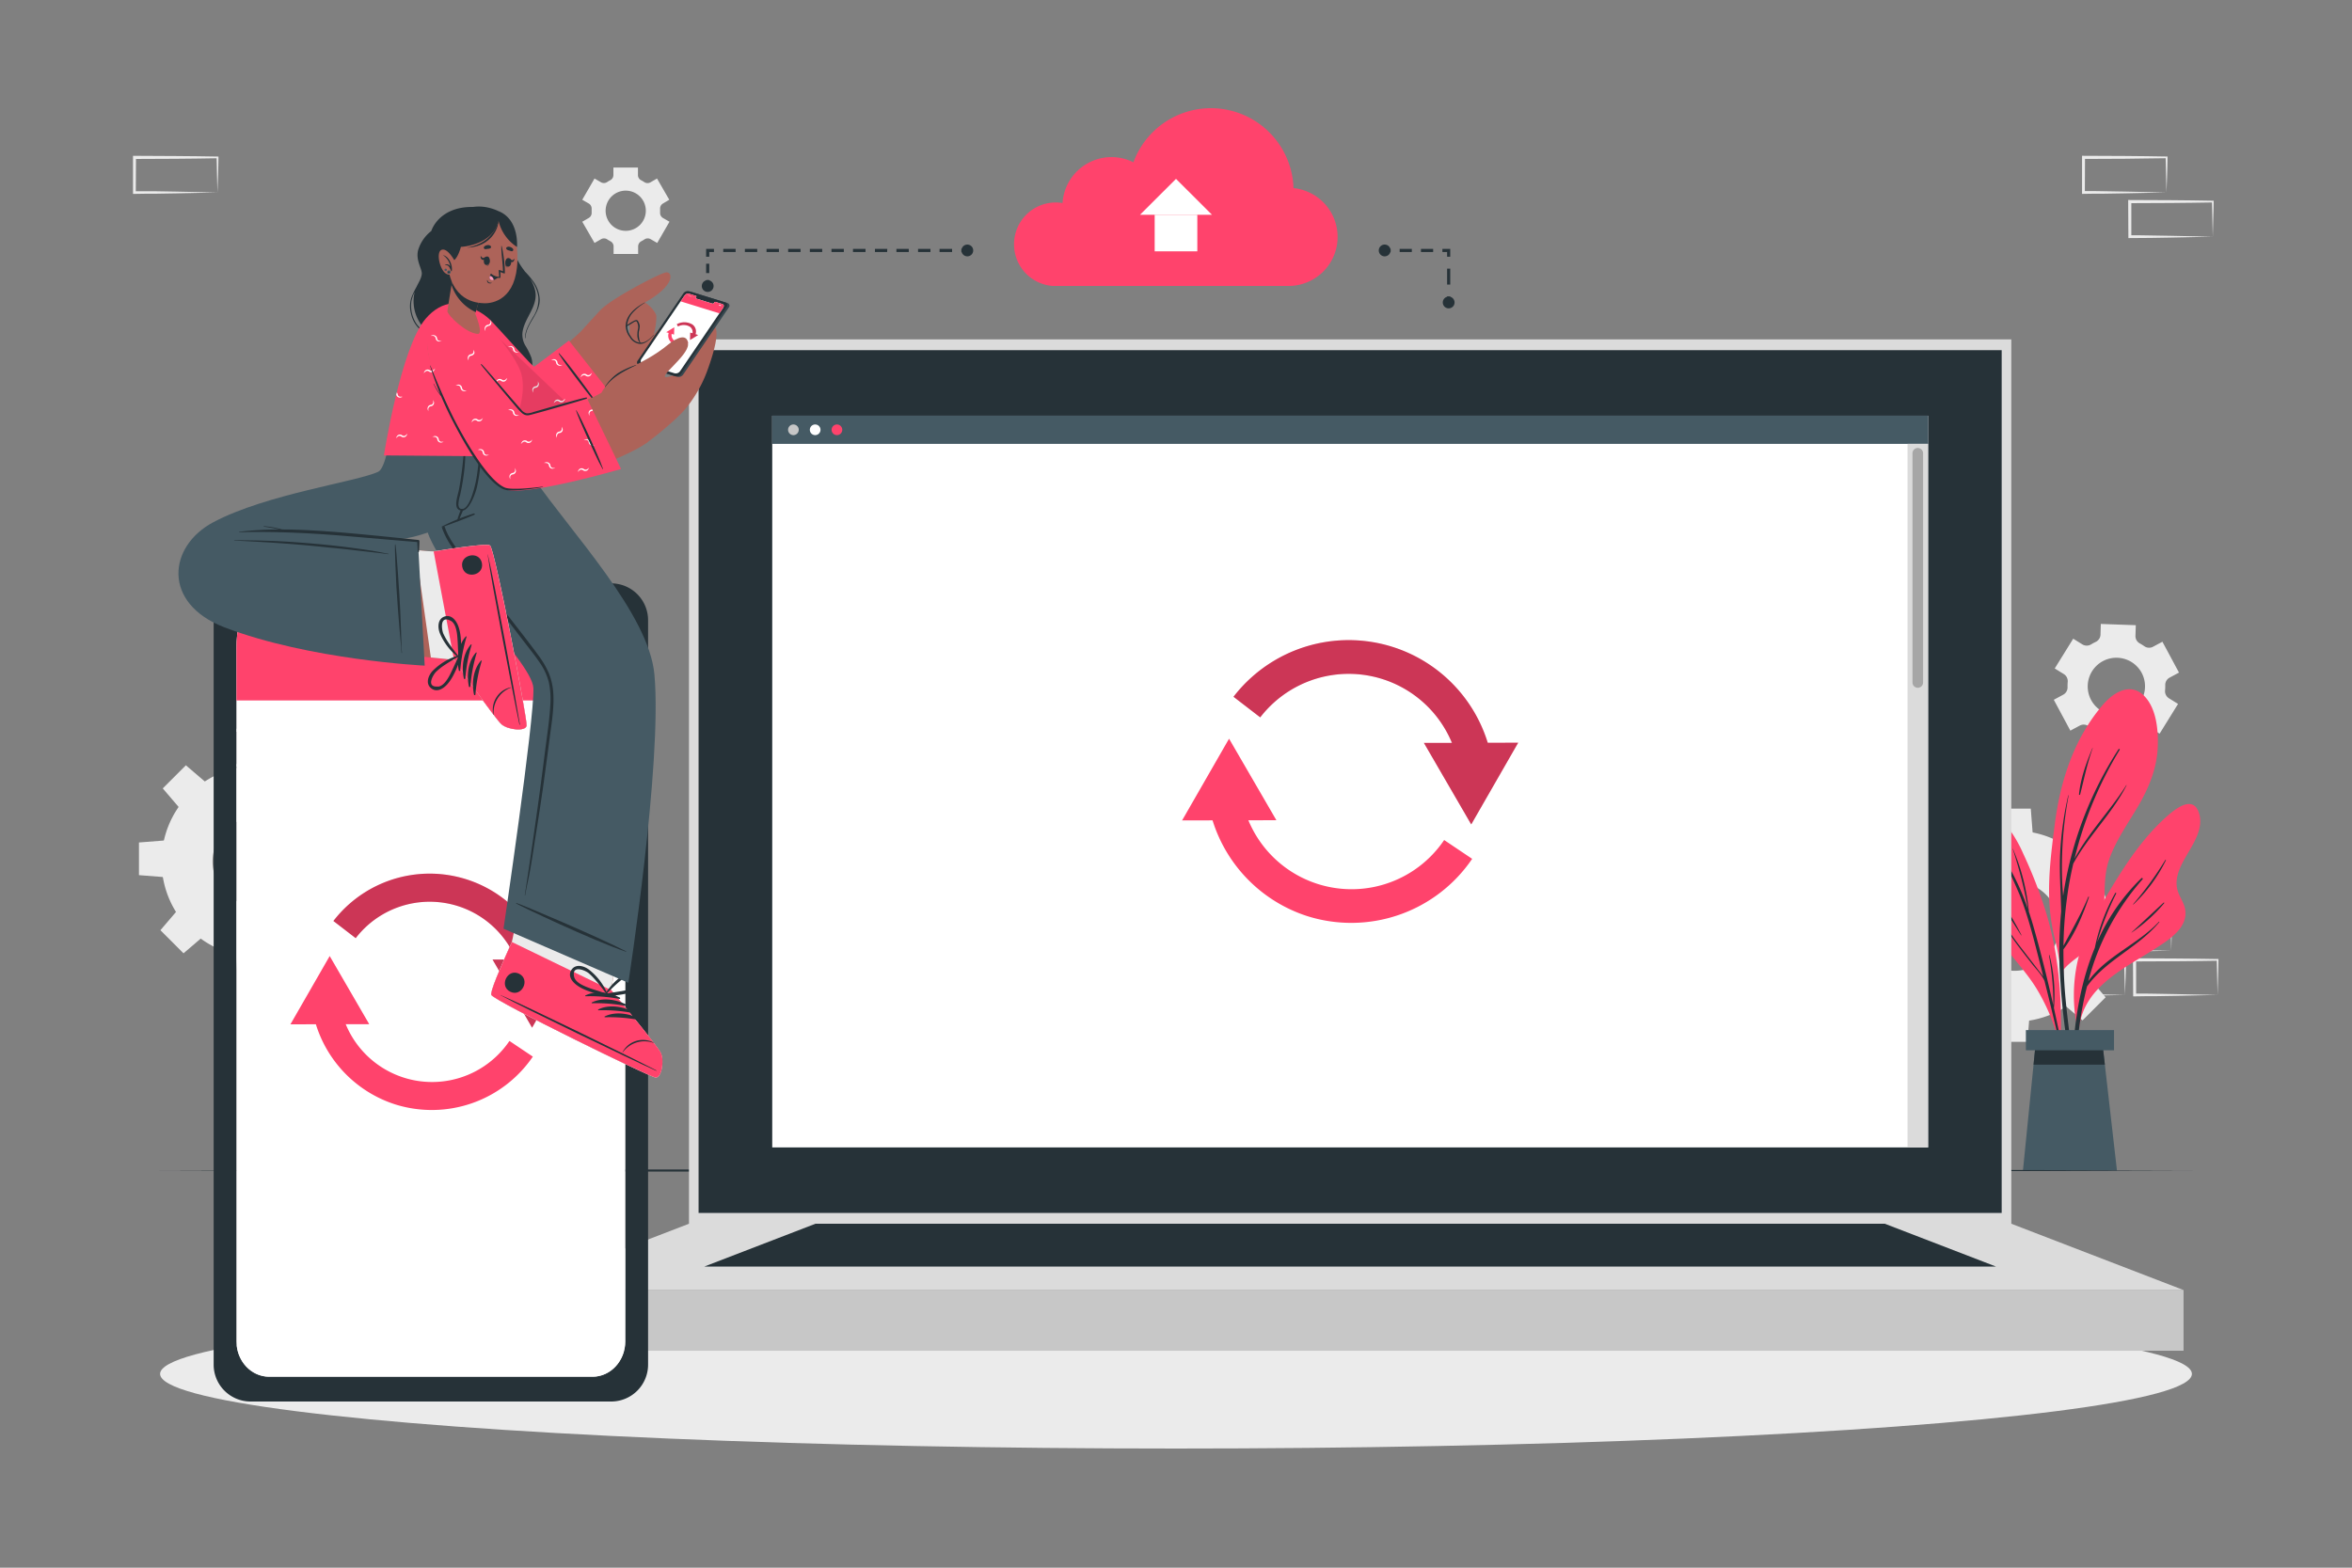 <svg xmlns="http://www.w3.org/2000/svg" viewBox="0 0 750 500"><rect x="0" y="0" width="750" height="500" fill="#808080" stroke="none"/><g id="freepik--background-complete--inject-48"><path d="M688.65,234l5.88-9.49-2.9-1.8a2.67,2.67,0,0,1-1.24-2.5,15.54,15.54,0,0,0,.06-1.67,2.63,2.63,0,0,1,1.38-2.41l3-1.62-5.29-9.84-3,1.61a2.62,2.62,0,0,1-2.77-.18,16,16,0,0,0-1.42-.88,2.65,2.65,0,0,1-1.4-2.4l.11-3.42L669.9,199l-.1,3.43a2.66,2.66,0,0,1-1.55,2.31l-.74.37-.71.41a2.65,2.65,0,0,1-2.78,0l-2.92-1.81-5.89,9.49,2.91,1.8a2.66,2.66,0,0,1,1.23,2.5,13.25,13.25,0,0,0-.05,1.67,2.65,2.65,0,0,1-1.39,2.4l-3,1.62,5.28,9.84,3-1.61a2.62,2.62,0,0,1,2.77.18,15.87,15.87,0,0,0,1.42.87,2.66,2.66,0,0,1,1.4,2.41l-.11,3.42,11.17.35.1-3.43a2.65,2.65,0,0,1,1.56-2.3l.74-.37.71-.41a2.67,2.67,0,0,1,2.79,0Zm-9.46-7a9.15,9.15,0,1,1,3.75-12.39A9.14,9.14,0,0,1,679.19,226.93Z" style="fill:#ebebeb"></path><path d="M213.42,63.71l-3.91-6.77-2.08,1.2a1.87,1.87,0,0,1-2-.07,11.12,11.12,0,0,0-1-.59,1.84,1.84,0,0,1-1-1.65V53.44h-7.83v2.39a1.85,1.85,0,0,1-1,1.65c-.35.18-.69.38-1,.59a1.87,1.87,0,0,1-1.95.07l-2.07-1.2-3.91,6.77,2.08,1.2a1.87,1.87,0,0,1,.91,1.73c0,.19,0,.38,0,.58s0,.38,0,.57a1.86,1.86,0,0,1-.9,1.72l-2.09,1.21,3.91,6.77,2.08-1.2a1.87,1.87,0,0,1,2,.07,11.12,11.12,0,0,0,1,.59,1.86,1.86,0,0,1,1,1.65V81h7.83V78.6a1.85,1.85,0,0,1,1-1.65c.35-.18.68-.38,1-.59a1.87,1.87,0,0,1,2-.07l2.08,1.2,3.91-6.77-2.08-1.2a1.85,1.85,0,0,1-.91-1.72c0-.2,0-.39,0-.58s0-.39,0-.58a1.86,1.86,0,0,1,.91-1.73Zm-7.48,3.51a6.41,6.41,0,1,1-6.41-6.42A6.41,6.41,0,0,1,205.94,67.22Z" style="fill:#ebebeb"></path><path d="M82,244.27a30.48,30.48,0,1,0,30.48,30.48A30.47,30.47,0,0,0,82,244.27ZM82,289a14.23,14.23,0,1,1,14.24-14.22A14.22,14.22,0,0,1,82,289Z" style="fill:#ebebeb"></path><polygon points="87.89 245.54 76.17 245.54 76.82 237.24 87.25 237.24 87.89 245.54" style="fill:#ebebeb"></polygon><polygon points="65.59 249.49 57.3 257.77 51.9 251.45 59.27 244.08 65.59 249.49" style="fill:#ebebeb"></polygon><polygon points="52.61 268.05 52.61 279.77 44.31 279.12 44.31 268.7 52.61 268.05" style="fill:#ebebeb"></polygon><polygon points="56.56 290.35 64.84 298.64 58.52 304.05 51.15 296.68 56.56 290.35" style="fill:#ebebeb"></polygon><polygon points="75.12 303.33 86.84 303.33 86.19 311.63 75.77 311.63 75.12 303.33" style="fill:#ebebeb"></polygon><polygon points="97.42 299.38 105.71 291.1 111.12 297.42 103.75 304.79 97.42 299.38" style="fill:#ebebeb"></polygon><polygon points="110.4 280.82 110.4 269.1 118.7 269.75 118.7 280.17 110.4 280.82" style="fill:#ebebeb"></polygon><polygon points="106.46 258.52 98.17 250.23 104.49 244.82 111.86 252.19 106.46 258.52" style="fill:#ebebeb"></polygon><path d="M642.35,264.94a30.47,30.47,0,1,0,30.48,30.47A30.47,30.47,0,0,0,642.35,264.94Zm0,44.69a14.23,14.23,0,1,1,14.24-14.22A14.22,14.22,0,0,1,642.35,309.63Z" style="fill:#ebebeb"></path><polygon points="648.21 266.2 636.5 266.2 637.14 257.9 647.57 257.9 648.21 266.2" style="fill:#ebebeb"></polygon><polygon points="625.91 270.15 617.62 278.43 612.22 272.11 619.59 264.74 625.91 270.15" style="fill:#ebebeb"></polygon><polygon points="612.93 288.71 612.93 300.43 604.63 299.78 604.63 289.36 612.93 288.71" style="fill:#ebebeb"></polygon><polygon points="616.88 311.01 625.16 319.3 618.84 324.71 611.47 317.34 616.88 311.01" style="fill:#ebebeb"></polygon><polygon points="635.44 323.99 647.16 323.99 646.51 332.29 636.09 332.29 635.44 323.99" style="fill:#ebebeb"></polygon><polygon points="657.74 320.05 666.03 311.76 671.44 318.08 664.07 325.45 657.74 320.05" style="fill:#ebebeb"></polygon><polygon points="670.72 301.48 670.72 289.76 679.02 290.41 679.02 300.83 670.72 301.48" style="fill:#ebebeb"></polygon><polygon points="666.77 279.18 658.49 270.89 664.81 265.49 672.18 272.86 666.77 279.18" style="fill:#ebebeb"></polygon><path d="M692.37,303.22l-13.12.28-6.66.11c-2.23.05-4.47,0-6.7.06h-.44v-.45L665.39,292v-.5h.5l13.24.06c4.42,0,8.83.11,13.24.16h.28V292c0,1.9-.08,3.79-.13,5.66Zm0,0-.14-5.65c-.05-1.86-.11-3.7-.13-5.54l.27.28c-4.41.05-8.82.16-13.24.16l-13.24.06.5-.5,0,11.19-.45-.44c2.18,0,4.36,0,6.55.05L679,303Z" style="fill:#ebebeb"></path><path d="M677.6,317.33l-13.12.28-6.67.11c-2.22,0-4.46,0-6.69.06h-.44v-.45l0-11.19v-.5h.5l13.24.07c4.41,0,8.83.11,13.24.16h.28v.27c0,1.9-.08,3.79-.13,5.66Zm0,0-.14-5.65c-.05-1.86-.11-3.7-.13-5.54l.27.28c-4.41.05-8.83.16-13.24.16l-13.24.06.5-.5,0,11.19-.45-.44c2.18,0,4.36,0,6.55.05l6.57.12Z" style="fill:#ebebeb"></path><path d="M707.14,317.33l-13.12.28-6.66.11c-2.23,0-4.47,0-6.7.06h-.44v-.45l-.06-11.19v-.5h.5l13.24.07c4.42,0,8.83.11,13.24.16h.28v.27c0,1.9-.09,3.79-.13,5.66Zm0,0-.14-5.65c0-1.86-.11-3.7-.13-5.54l.27.28c-4.41.05-8.82.16-13.24.16l-13.24.06.5-.5,0,11.19-.45-.44c2.19,0,4.36,0,6.55.05l6.58.12Z" style="fill:#ebebeb"></path><path d="M314.79,170.07l-13.12.28-6.66.11c-2.23,0-4.47,0-6.7,0h-.44v-.45l-.06-11.19v-.5h.5l13.24.06c4.42,0,8.83.11,13.24.16h.28v.27c0,1.9-.09,3.78-.14,5.65Zm0,0-.14-5.66c0-1.86-.11-3.7-.13-5.53l.27.27c-4.41,0-8.82.16-13.24.16l-13.24.07.5-.5-.05,11.19-.45-.45c2.18,0,4.36,0,6.55.06l6.58.11Z" style="fill:#ebebeb"></path><path d="M300,184.18l-13.12.28-6.67.11c-2.22,0-4.46,0-6.69.05h-.44v-.45L273,173v-.5h.5l13.24.06c4.41,0,8.83.11,13.24.16h.28V173c0,1.9-.08,3.78-.13,5.65Zm0,0-.14-5.66c-.05-1.86-.11-3.7-.13-5.53l.27.27c-4.41.05-8.83.16-13.24.16l-13.24.07.5-.5L274,184.18l-.45-.45c2.18,0,4.36,0,6.55.06l6.57.11Z" style="fill:#ebebeb"></path><path d="M329.56,184.18l-13.12.28-6.66.11c-2.23,0-4.46,0-6.7.05h-.44v-.45L302.58,173v-.5h.5l13.24.06c4.42,0,8.83.11,13.24.16h.28V173c0,1.9-.09,3.78-.13,5.65Zm0,0-.14-5.66c0-1.86-.11-3.7-.13-5.53l.27.27c-4.41.05-8.82.16-13.24.16l-13.24.07.5-.5-.05,11.19-.45-.45c2.19,0,4.36,0,6.55.06l6.58.11Z" style="fill:#ebebeb"></path><path d="M98.88,244.11l-13.12.28-6.67.11c-2.22,0-4.46,0-6.69.05H72v-.45l0-11.19v-.5h.5l13.24.06c4.41,0,8.83.11,13.24.16h.28v.27c0,1.9-.08,3.78-.13,5.65Zm0,0-.14-5.66c0-1.86-.11-3.7-.13-5.53l.27.27c-4.41.05-8.83.16-13.24.16l-13.24.07.5-.5-.05,11.19-.45-.45c2.18,0,4.36,0,6.55.06l6.57.11Z" style="fill:#ebebeb"></path><path d="M537.86,170.06l-13.12.28-6.66.11c-2.23.05-4.47,0-6.7.05h-.44v-.45l-.06-11.19v-.5h.5l13.24.06c4.42,0,8.83.12,13.24.17h.28v.27c0,1.9-.08,3.79-.13,5.65Zm0,0-.14-5.65c-.05-1.87-.11-3.71-.13-5.54l.27.27c-4.41.05-8.82.16-13.24.17l-13.24.06.5-.5-.05,11.19-.45-.45c2.18,0,4.36,0,6.55.06l6.58.11Z" style="fill:#ebebeb"></path><path d="M690.84,61.38l-13.12.28-6.67.11c-2.22,0-4.46,0-6.69.06h-.44v-.45l0-11.19v-.5h.5l13.24.06c4.41,0,8.83.12,13.24.17h.28v.27c0,1.9-.08,3.79-.13,5.65Zm0,0-.14-5.65c-.05-1.87-.11-3.71-.13-5.54l.27.27c-4.41,0-8.83.16-13.24.17l-13.24.06.5-.5-.05,11.19-.45-.45c2.18,0,4.36,0,6.55.06l6.57.11Z" style="fill:#ebebeb"></path><path d="M705.61,75.49l-13.12.28-6.66.11c-2.23.05-4.47,0-6.7.05h-.44v-.45l-.06-11.19v-.5h.5l13.24.06c4.42,0,8.83.12,13.24.17h.28v.27c0,1.9-.09,3.79-.14,5.65Zm0,0-.14-5.65c0-1.87-.11-3.71-.13-5.54l.27.27c-4.41.05-8.82.16-13.24.17l-13.24.06.5-.5,0,11.19-.45-.45c2.18,0,4.36,0,6.55.06l6.58.11Z" style="fill:#ebebeb"></path><path d="M69.34,61.39l-13.13.28-6.66.11c-2.22,0-4.46,0-6.69.06h-.45v-.45l0-11.19v-.5h.51l13.24.07c4.41,0,8.82.11,13.24.16h.27v.27c0,1.9-.09,3.79-.13,5.66Zm0,0-.15-5.65c0-1.87-.11-3.71-.13-5.54l.28.27c-4.42.06-8.83.16-13.24.17l-13.24.06.5-.5L43.3,61.39,42.86,61c2.18,0,4.35,0,6.54,0l6.58.11Z" style="fill:#ebebeb"></path></g><g id="freepik--Plant--inject-48"><path d="M655.12,299a60.49,60.49,0,0,1,1.93,10.89c-.1.19-.08.86,0,.68,0,.6.93.49.93-.1,0-.39,0-.77,0-1.15,2.13-2.64,5.23-4.32,7.72-6.61a14.42,14.42,0,0,0,4.23-6.74c2.08-7.14.13-14.71,2.63-21.83,2.15-6.14,6-11.49,9.26-17.05,3.44-5.89,6-12.07,6.24-19,.2-5.28-.43-12.31-4.45-16.26-4.26-4.2-9.54-1.06-12.81,2.69-9.46,10.85-13.84,24.58-15.61,38.61-1,7.76-2,15.58-1.75,23.41A63.35,63.35,0,0,0,655.12,299Z" style="fill:#FF436C"></path><path d="M657,312.71a133.55,133.55,0,0,1,.26-22s0,0,0-.08c-.12-5.95-.59-11.87-.36-17.83a106.25,106.25,0,0,1,2.62-19.11c0-.08.13-.06.12,0a123.7,123.7,0,0,0-2.07,18.7c-.12,3.36-.1,6.72.08,10.08.06,1.09.16,2.19.23,3.29h0a117.84,117.84,0,0,1,17.69-46.82c.13-.19.47,0,.35.21a122.18,122.18,0,0,0-14.4,34.72c4.55-8.43,11.42-15.36,16.52-23.46,0,0,.1,0,.08.05-4.58,9-12.15,16.12-17,25-.84,3.62-1.53,7.27-2,10.95A123.07,123.07,0,0,0,658,301.64c2.77-5.18,5.64-10.14,7.91-15.61.06-.15.27,0,.22.09-1.93,5.7-4.52,11.83-8.15,16.68,0,3.6.09,7.2.3,10.8.57,9.61,2.21,19.08,3,28.66a.22.22,0,0,1-.44,0A218.07,218.07,0,0,1,657,312.71Z" style="fill:#263238"></path><path d="M667.21,238.64a.05.05,0,1,1,.1,0c-1.75,4.85-2.74,9.77-4,14.74a.18.18,0,0,1-.36-.06C663.45,248.32,665.26,243.29,667.21,238.64Z" style="fill:#263238"></path><path d="M622.66,259a74.58,74.58,0,0,0,4,8.29c3.16,5.73,6.46,11,7,17.67a41.8,41.8,0,0,0,1.27,8.85,27,27,0,0,0,3.53,6.93c3.43,5,7.71,9.29,10.88,14.46a61,61,0,0,1,7.23,17.43c.07.33.6.24.52-.09,0,0,0-.05,0-.08a.12.12,0,0,0,0-.07c.5-14.32-.64-28.76-5-42.48a147.18,147.18,0,0,0-6.94-17.67,41.72,41.72,0,0,0-9.37-13.47c-2.67-2.4-8.45-7-12.24-4.55C621.81,255.35,621.94,257.18,622.66,259Z" style="fill:#FF436C"></path><path d="M637.05,291.44a117.23,117.23,0,0,0,8.33,12c1.38,1.81,2.79,3.61,4.18,5.42.65.86,1.38,1.71,2,2.63-.38-1.51-.74-3-1.13-4.52-1.85-7.24-3.62-14.54-6.38-21.49a144.19,144.19,0,0,0-9.94-19.5c-.1-.17.17-.29.27-.13,3,5,6.1,9.95,8.64,15.2a80,80,0,0,1,3.67,9,139.79,139.79,0,0,0-4.88-19.27c0-.05.06-.1.08,0a66,66,0,0,1,5.07,20s0,0,0,0q.93,2.79,1.72,5.63c2.26,8,4.24,16.11,6.08,24.24a86.86,86.86,0,0,0-1.38-15.93c0-.12.15-.15.18,0a50.52,50.52,0,0,1,1.39,16.79q1,4.63,2,9.28c1.4,6.6,3.13,13.32,4,20a.14.14,0,0,1-.27,0c-1-3.62-1.57-7.36-2.38-11s-1.63-7.34-2.49-11q-1.86-8-3.87-15.95c-.89-1.94-2.6-3.67-3.89-5.3-1.41-1.8-2.82-3.59-4.19-5.41a79.79,79.79,0,0,1-6.89-10.66A.07.07,0,1,1,637.05,291.44Z" style="fill:#263238"></path><path d="M636.44,285.31a74.71,74.71,0,0,1,8.15,12.94c0,.06-.06.12-.1.07-2.74-4.3-5.44-8.63-8.17-12.93C636.27,285.32,636.39,285.24,636.44,285.31Z" style="fill:#263238"></path><path d="M697.41,272.55c-1.85,3.19-4,7-3.17,10.87.5,2.43,2.28,4.4,2.6,6.88.72,5.47-4.73,9.09-8.68,11.67-9.83,6.46-23.32,12.21-25.11,25.39-.07.46-.87.35-.81-.11,0,0,0-.06,0-.09s0,0,0-.08a50.3,50.3,0,0,1,.18-20.12c1.47-6.79,4.43-12.9,7.93-18.86,5.92-10.1,12.19-20.44,21.14-28.18,2.48-2.13,7.55-6,9.52-1.15S699.69,268.65,697.41,272.55Z" style="fill:#FF436C"></path><path d="M688.41,294c-6.52,7.06-16.88,11-22.5,18.93a79.09,79.09,0,0,1,17.3-32.48c.21-.25-.13-.59-.36-.36a64,64,0,0,0-14.14,20.46,92.28,92.28,0,0,1,6.09-15.56c.09-.19-.18-.36-.29-.17A59.45,59.45,0,0,0,668,302.26c-7.39,17.91-8.08,38.91-6.53,57.78a.22.22,0,0,0,.43,0c-.43-14.87-.19-30,3.38-44.53.07-.3.15-.6.23-.9,6.11-8.51,16.43-12.46,23.07-20.54C688.59,294,688.48,293.88,688.41,294Z" style="fill:#263238"></path><path d="M689.92,287.89c-3.42,3.14-6.79,6.35-10.22,9.49,0,0,0,.1,0,.07a50,50,0,0,0,10.38-9.35C690.24,288,690.06,287.76,689.92,287.89Z" style="fill:#263238"></path><path d="M690.47,274.29a107,107,0,0,1-10.25,14.08.06.06,0,0,0,.09.09,49.53,49.53,0,0,0,10.34-14.07A.1.1,0,0,0,690.47,274.29Z" style="fill:#263238"></path><polygon points="675.05 373.35 645.07 373.35 649.11 333.01 670.44 333.01 675.05 373.35" style="fill:#455a64"></polygon><polygon points="671.19 339.56 648.45 339.56 649.11 333.01 670.44 333.01 671.19 339.56" style="fill:#263238"></polygon><rect x="646.01" y="328.54" width="28.1" height="6.44" style="fill:#455a64"></rect></g><g id="freepik--Floor--inject-48"><polygon points="50.72 373.33 131.79 373.09 212.86 373 375 372.83 537.14 373 618.21 373.09 699.28 373.33 618.21 373.58 537.14 373.67 375 373.83 212.86 373.66 131.79 373.57 50.72 373.33" style="fill:#263238"></polygon></g><g id="freepik--Shadow--inject-48"><ellipse cx="375" cy="438.19" rx="323.95" ry="23.81" style="fill:#ebebeb"></ellipse></g><g id="freepik--device-2--inject-48"><rect x="219.7" y="108.24" width="421.66" height="282.06" style="fill:#dbdbdb"></rect><rect x="222.76" y="111.68" width="415.53" height="275.18" style="fill:#263238"></rect><rect x="164.78" y="411.45" width="531.5" height="19.36" style="fill:#c7c7c7"></rect><polygon points="164.78 411.45 219.7 390.3 641.36 390.3 696.28 411.45 164.78 411.45" style="fill:#dbdbdb"></polygon><polygon points="224.6 403.95 260.04 390.3 601.02 390.3 636.46 403.95 224.6 403.95" style="fill:#263238"></polygon><rect x="246.25" y="132.59" width="368.57" height="233.37" style="fill:#fff"></rect><rect x="246.25" y="132.59" width="368.57" height="8.98" style="fill:#455a64"></rect><path d="M254.7,137.08a1.7,1.7,0,1,1-1.7-1.7A1.7,1.7,0,0,1,254.7,137.08Z" style="fill:#c7c7c7"></path><path d="M261.64,137.08a1.7,1.7,0,1,1-1.7-1.7A1.7,1.7,0,0,1,261.64,137.08Z" style="fill:#fff"></path><path d="M268.58,137.08a1.7,1.7,0,1,1-1.7-1.7A1.7,1.7,0,0,1,268.58,137.08Z" style="fill:#FF436C"></path><rect x="608.27" y="141.57" width="6.54" height="224.39" style="fill:#dbdbdb"></rect><path d="M611.54,219.36h0a1.69,1.69,0,0,1-1.69-1.69v-73.1a1.69,1.69,0,0,1,1.69-1.69h0a1.69,1.69,0,0,1,1.69,1.69v73.1A1.69,1.69,0,0,1,611.54,219.36Z" style="fill:#a6a6a6"></path><path d="M401.86,228.8l-8.53-6.57a46.39,46.39,0,0,1,81.94,17.87l-10.49,2.43a35.62,35.62,0,0,0-62.92-13.73Z" style="fill:#FF436C"></path><polygon points="454.05 236.95 469.14 262.95 484.12 236.88 454.05 236.95" style="fill:#FF436C"></polygon><g style="opacity:0.2"><path d="M401.86,228.8l-8.53-6.57a46.39,46.39,0,0,1,81.94,17.87l-10.49,2.43a35.62,35.62,0,0,0-62.92-13.73Z"></path><polygon points="454.05 236.95 469.14 262.95 484.12 236.88 454.05 236.95"></polygon></g><path d="M416.94,292.21a46.6,46.6,0,0,1-31.15-33.76L396.28,256a35.62,35.62,0,0,0,64.23,11.92l8.93,6A46.61,46.61,0,0,1,416.94,292.21Z" style="fill:#FF436C"></path><polygon points="407.01 261.6 391.92 235.6 376.94 261.67 407.01 261.6" style="fill:#FF436C"></polygon></g><g id="freepik--Cloud--inject-48"><path d="M323.35,77.93A13.31,13.31,0,0,0,335.67,91.2v0H411A15.64,15.64,0,0,0,412.47,60a26.34,26.34,0,0,0-51.05-8.24,15.64,15.64,0,0,0-22.6,13,12.85,12.85,0,0,0-2.16-.18A13.31,13.31,0,0,0,323.35,77.93Z" style="fill:#FF436C"></path><rect x="368.2" y="68.49" width="13.6" height="11.67" style="fill:#fff"></rect><polygon points="363.53 68.49 386.47 68.49 375 57.05 363.53 68.49" style="fill:#fff"></polygon><rect x="441.44" y="79.38" width="2" height="1" style="fill:#263238"></rect><path d="M457,80.38h-3.89v-1H457Zm-6.8,0h-3.88v-1h3.88Z" style="fill:#263238"></path><polygon points="462.45 81.88 461.45 81.88 461.45 80.38 459.95 80.38 459.95 79.38 462.45 79.38 462.45 81.88" style="fill:#263238"></polygon><rect x="461.45" y="85.68" width="1" height="5.08" style="fill:#263238"></rect><rect x="461.45" y="94.57" width="1" height="2" style="fill:#263238"></rect><path d="M441.54,81.76a1.88,1.88,0,1,1,1.88-1.88A1.88,1.88,0,0,1,441.54,81.76Z" style="fill:#263238"></path><path d="M460.07,96.47A1.88,1.88,0,1,0,462,94.59,1.88,1.88,0,0,0,460.07,96.47Z" style="fill:#263238"></path><rect x="306.56" y="79.38" width="2" height="1" style="fill:#263238"></rect><path d="M303.6,80.38h-4v-1h4Zm-6.9,0h-3.95v-1h3.95Zm-6.91,0h-3.94v-1h3.94Zm-6.9,0H279v-1h3.94Zm-6.9,0H272v-1H276Zm-6.91,0h-3.94v-1h3.94Zm-6.9,0h-3.94v-1h3.94Zm-6.9,0h-3.95v-1h3.95Zm-6.9,0h-3.95v-1h3.95Zm-6.91,0h-3.94v-1h3.94Zm-6.9,0h-3.94v-1h3.94Z" style="fill:#263238"></path><polygon points="226.17 81.88 225.17 81.88 225.17 79.38 227.67 79.38 227.67 80.38 226.17 80.38 226.17 81.88" style="fill:#263238"></polygon><rect x="225.17" y="84.11" width="1" height="2.98" style="fill:#263238"></rect><rect x="225.17" y="89.33" width="1" height="2" style="fill:#263238"></rect><circle cx="308.46" cy="79.88" r="1.88" style="fill:#263238"></circle><path d="M223.79,91.23a1.88,1.88,0,1,0,1.88-1.88A1.88,1.88,0,0,0,223.79,91.23Z" style="fill:#263238"></path></g><g id="freepik--device-1--inject-48"><path d="M195,186.06H79.78a11.76,11.76,0,0,0-11.65,11.87v237.2A11.77,11.77,0,0,0,79.78,447H195a11.77,11.77,0,0,0,11.66-11.87V197.93A11.76,11.76,0,0,0,195,186.06Zm4.38,241.74c0,6.24-4.68,11.29-10.44,11.29H85.86c-5.78,0-10.45-5-10.45-11.29V206.92c0-12.71,4.67-13.33,10.45-13.33h20.65c1.2,0,2.18,1.36,2.18,3v.73c0,4,2.17,4,4.83,4h47.75c2.69,0,4.84,0,4.84-4v-.73c0-1.69,1-3,2.18-3H189c5.76,0,10.44,1.69,10.44,13.33Z" style="fill:#263238"></path><path d="M143.91,196.4h-13a.81.81,0,0,1-.81-.81h0a.8.8,0,0,1,.81-.8h13a.8.8,0,0,1,.81.8h0A.81.81,0,0,1,143.91,196.4Z" style="fill:#263238"></path><path d="M199.39,206.92V427.8c0,6.24-4.68,11.29-10.44,11.29H85.87c-5.78,0-10.46-5-10.46-11.29V206.92c0-12.71,4.68-13.33,10.46-13.33h20.64c1.2,0,2.18,1.36,2.18,3v.73c0,4,2.17,4,4.83,4h47.76c2.68,0,4.83,0,4.83-4v-.73c0-1.69,1-3,2.19-3H189C194.71,193.59,199.39,195.28,199.39,206.92Z" style="fill:#fff"></path><path d="M199.39,206.92v16.49h-124V206.92c0-12.71,4.67-13.33,10.45-13.33h20.65c1.2,0,2.19,1.36,2.19,3v.73c0,4,2.16,4,4.82,4h47.75c2.69,0,4.84,0,4.84-4v-.73c0-1.69,1-3,2.19-3h20.64C194.71,193.59,199.39,195.28,199.39,206.92Z" style="fill:#FF436C"></path><g id="freepik--u5Zjqx--inject-48"><path d="M103,198.55l-.2.19-.11.12a2.72,2.72,0,0,0-3.85,0l-.11-.11-.19-.2h0l.26-.22a2.72,2.72,0,0,1,.58-.37,2.42,2.42,0,0,1,.77-.26l.39-.06h.34l.26,0a2.54,2.54,0,0,1,.71.17,2.62,2.62,0,0,1,.48.22,2.91,2.91,0,0,1,.46.32l.21.19Z" style="fill:#fff"></path><path d="M99.42,199.49l-.31-.32a2.27,2.27,0,0,1,3.21,0l-.32.31a1.82,1.82,0,0,0-2.58,0Z" style="fill:#fff"></path><path d="M101.69,199.8l-.32.31a.93.93,0,0,0-1.32,0l-.31-.32A1.38,1.38,0,0,1,101.69,199.8Z" style="fill:#fff"></path><path d="M101,200.4a.29.29,0,1,1-.29-.28A.28.28,0,0,1,101,200.4Z" style="fill:#fff"></path></g><path d="M83.49,199.15a.83.83,0,1,1,.83.82A.83.83,0,0,1,83.49,199.15Z" style="fill:#fff"></path><path d="M86.08,199.15a.83.83,0,1,1,.82.82A.82.82,0,0,1,86.08,199.15Z" style="fill:#fff"></path><path d="M88.67,199.15a.82.82,0,1,1,.82.82A.82.82,0,0,1,88.67,199.15Z" style="fill:#fff"></path><path d="M91.26,199.15a.82.82,0,1,1,.82.82A.82.82,0,0,1,91.26,199.15Z" style="fill:#fff"></path><path d="M93.85,199.15a.82.82,0,1,1,.82.82A.82.82,0,0,1,93.85,199.15Z" style="fill:#fff"></path><path d="M190.09,201h-6.7v-3.11h6.7Zm-6.35-.35h6v-2.41h-6Z" style="fill:#fff"></path><rect x="183.95" y="198.37" width="4.31" height="2.05" style="fill:#fff"></rect><rect x="190.09" y="198.57" width="0.59" height="1.66" style="fill:#fff"></rect><path d="M113.44,299.23l-7.13-5.49a38.77,38.77,0,0,1,68.48,14.94l-8.76,2a29.77,29.77,0,0,0-52.59-11.48Z" style="fill:#FF436C"></path><polygon points="157.06 306.04 169.67 327.77 182.19 305.98 157.06 306.04" style="fill:#FF436C"></polygon><g style="opacity:0.2"><path d="M113.44,299.23l-7.13-5.49a38.77,38.77,0,0,1,68.48,14.94l-8.76,2a29.77,29.77,0,0,0-52.59-11.48Z"></path><polygon points="157.06 306.04 169.67 327.77 182.19 305.98 157.06 306.04"></polygon></g><path d="M126,352.23A38.94,38.94,0,0,1,100,324l8.76-2a29.78,29.78,0,0,0,53.69,10l7.46,5A39,39,0,0,1,126,352.23Z" style="fill:#FF436C"></path><polygon points="117.74 326.65 105.13 304.92 92.61 326.7 117.74 326.65" style="fill:#FF436C"></polygon></g><g id="freepik--Character--inject-48"><path d="M209,343.66c-2-.26-51-24.22-52.32-26.31-.5-.79,2.57-8.14,6.54-16.91.85-1.89,4.28-32.32,4.28-32.32l33.24,12.54-5.86,35.13s14.67,17.57,15.85,20S211,343.93,209,343.66Z" style="fill:#ad6359"></path><path d="M156.66,317.35c1.29,2.1,50.33,26,52.32,26.31s2.88-5.4,1.72-7.84-15.84-20-15.84-20l1.21-7.3-31.87-13.7a40.74,40.74,0,0,1-1,5.65C159.23,309.21,156.16,316.56,156.66,317.35Z" style="fill:#ebebeb"></path><path d="M209,343.66c-2-.26-51-24.22-52.32-26.31-.5-.79,2.57-8.14,6.54-16.91l31.66,15.35s14.67,17.57,15.85,20S211,343.93,209,343.66Z" style="fill:#FF436C"></path><path d="M209.24,341.36c-8.12-4.22-41.28-20.46-49.63-24-.07,0-.09,0,0,.06,8,4.35,41.25,20.33,49.59,24.09C209.35,341.57,209.41,341.45,209.24,341.36Z" style="fill:#263238"></path><path d="M208.41,332.51a7.37,7.37,0,0,0-5.9-.4,7.16,7.16,0,0,0-4,3.5c0,.05.07.09.1,0a8.51,8.51,0,0,1,9.73-3A.06.06,0,1,0,208.41,332.51Z" style="fill:#263238"></path><path d="M197.65,318.17c-3.27-1.65-7.65-2.36-11-.66-.13.06,0,.25.09.24a50.66,50.66,0,0,1,10.78.85A.23.23,0,0,0,197.65,318.17Z" style="fill:#263238"></path><path d="M199.71,320.4c-3.27-1.65-7.65-2.35-11-.66-.13.06,0,.25.08.24a50.76,50.76,0,0,1,10.79.85A.23.23,0,0,0,199.71,320.4Z" style="fill:#263238"></path><path d="M201.76,322.63c-3.27-1.65-7.65-2.35-11-.66-.13.06,0,.25.09.25a50.65,50.65,0,0,1,10.78.84A.23.23,0,0,0,201.76,322.63Z" style="fill:#263238"></path><path d="M203.82,324.86c-3.27-1.65-7.65-2.35-11-.66-.13.07,0,.25.09.25a50,50,0,0,1,10.78.85A.23.23,0,0,0,203.82,324.86Z" style="fill:#263238"></path><path d="M165.52,310.56c-3.7-1.79-6.49,3.95-2.79,5.75S169.22,312.36,165.52,310.56Z" style="fill:#263238"></path><path d="M205.49,311.13c-1-2.2-3.74-1.87-5.47-.94a19.24,19.24,0,0,0-7.1,6.95c0,.07,0,.12.06.15a.44.44,0,0,0,.46.55c3.13-.48,6.54-.6,9.44-2C204.57,315,206.43,313.2,205.49,311.13Zm-7.45,5c-1.53.27-3.07.46-4.6.79a56.87,56.87,0,0,1,4.24-4,19.28,19.28,0,0,1,2.28-1.63c1.25-.74,5.82-1.91,4.4,1.83C203.58,315.23,199.87,315.82,198,316.15Z" style="fill:#263238"></path><path d="M184.15,314.37c2.65,1.84,6,2.47,9,3.4.31.1.54-.2.54-.48a.09.09,0,0,0,.08-.13,19.12,19.12,0,0,0-6-7.93c-1.57-1.18-4.24-1.92-5.55.11S182.6,313.29,184.15,314.37Zm-1.07-2.84c-.85-3.91,3.5-2.07,4.62-1.16a20.67,20.67,0,0,1,2,2,56.16,56.16,0,0,1,3.6,4.55c-1.46-.55-2.95-1-4.43-1.47C187.12,314.82,183.54,313.68,183.08,311.53Z" style="fill:#263238"></path><path d="M160.56,296.2l39.8,17.26s10.89-70,8.32-98.33c-1.74-19.28-26.5-45.23-38.43-62.54-.69-1-2.73-12.32-2.73-12.32H134.73l.51,24.71c.74,15,34.54,45.53,34.85,54.52C170.43,229.55,160.56,296.2,160.56,296.2Z" style="fill:#455a64"></path><path d="M199.67,303.43c-9.08-4.72-33.72-15.11-35-15.43-.08,0-.15.11-.08.15,1,.68,24.26,11.77,35.06,15.41C199.69,303.59,199.75,303.47,199.67,303.43Z" style="fill:#263238"></path><path d="M143,170.78q.47.9,1,1.77a70.23,70.23,0,0,0,4.2,5.81l4.75,6.18c3.18,4.12,6.31,8.27,9.49,12.39s6.21,7.93,9.17,12a27.87,27.87,0,0,1,3.43,5.84,20.53,20.53,0,0,1,1.42,6.7c.24,4.88-.68,9.85-1.28,14.68q-1,7.65-2.06,15.29c-.73,5.09-1.52,10.18-2.33,15.26s-1.49,10.05-2.58,15c-.28,1.27-.51,2.56-.75,3.84,0,.07-.13.05-.12,0q2.33-15.22,4.44-30.48c.7-5.09,1.36-10.19,2-15.29s1.43-9.93,1.7-14.92a25.6,25.6,0,0,0-.46-7.2,19.08,19.08,0,0,0-2.91-6.31c-1.35-2-2.88-3.93-4.36-5.84s-3.16-4.13-4.75-6.19q-4.75-6.18-9.5-12.37c-3-4-6.17-7.85-9-11.92a27.14,27.14,0,0,1-3.32-6,26.22,26.22,0,0,1-1.44-6.6,121.45,121.45,0,0,1-.14-14.9q0-1.89.09-3.78a.08.08,0,0,1,.16,0c.23,5,.28,10.06.48,15.09a37.08,37.08,0,0,0,.9,7.28,21.8,21.8,0,0,0,1.78,4.74" style="fill:#263238"></path><path d="M167.92,231.42c.27-2-10-55.61-11.64-57.41-.64-.68-8.53.35-18,1.87-2.05.33-32.31-4.36-32.31-4.36l3.37,35.37,35.44,3.58s13.1,18.77,15.15,20.55S167.65,233.41,167.92,231.42Z" style="fill:#ad6359"></path><path d="M156.28,174c1.68,1.79,11.91,55.4,11.64,57.39s-6,1.37-8-.39-15.16-20.55-15.16-20.55l-7.37-.75-4.84-34.36a42.47,42.47,0,0,0,5.71.52C147.75,174.36,155.64,173.33,156.28,174Z" style="fill:#ebebeb"></path><path d="M167.92,231.42c.27-2-10-55.61-11.64-57.41-.64-.68-8.53.35-18,1.87l6.5,34.59s13.1,18.77,15.15,20.55S167.65,233.41,167.92,231.42Z" style="fill:#FF436C"></path><path d="M165.63,231.06c-1.94-8.95-8.9-45.21-10.13-54.2,0-.07,0-.08.05,0,2.12,8.83,8.78,45.14,10.23,54.18C165.81,231.22,165.67,231.25,165.63,231.06Z" style="fill:#263238"></path><path d="M157.31,227.94a7.33,7.33,0,0,1,1.17-5.8,7.09,7.09,0,0,1,4.41-2.92c.05,0,.07.09,0,.11a8.48,8.48,0,0,0-5.49,8.59C157.43,228,157.32,228,157.31,227.94Z" style="fill:#263238"></path><path d="M146.3,213.78c-.74-3.58-.26-8,2.25-10.79.1-.11.25,0,.22.15a50.43,50.43,0,0,0-2,10.62A.23.23,0,0,1,146.3,213.78Z" style="fill:#263238"></path><path d="M147.91,216.35c-.74-3.58-.26-8,2.25-10.79.1-.11.25,0,.22.15a49.79,49.79,0,0,0-2,10.62A.23.23,0,0,1,147.91,216.35Z" style="fill:#263238"></path><path d="M149.52,218.92c-.73-3.58-.26-8,2.26-10.79.09-.11.25,0,.21.15a51.06,51.06,0,0,0-2,10.62A.23.23,0,0,1,149.52,218.92Z" style="fill:#263238"></path><path d="M151.14,221.49c-.74-3.58-.27-8,2.25-10.79.1-.11.25,0,.21.15a51.06,51.06,0,0,0-2,10.62A.23.23,0,0,1,151.14,221.49Z" style="fill:#263238"></path><path d="M147.4,180.78c-.76-4,5.51-5.22,6.27-1.18S148.16,184.83,147.4,180.78Z" style="fill:#263238"></path><path d="M142.66,218.21c2.13-2.42,3.15-5.68,4.43-8.58a.45.45,0,0,0-.42-.59.09.09,0,0,0-.12-.09,19.2,19.2,0,0,0-8.57,5c-1.36,1.43-2.4,4-.54,5.53S141.41,219.62,142.66,218.21Zm-2.95.74c-4,.38-1.65-3.72-.61-4.73a20.64,20.64,0,0,1,2.18-1.78,56.91,56.91,0,0,1,4.94-3c-.72,1.39-1.31,2.82-2,4.23C143.45,215.31,141.91,218.73,139.71,219Z" style="fill:#263238"></path><path d="M141.82,196.61c-2.3.73-2.29,3.51-1.57,5.33a19.22,19.22,0,0,0,6.09,7.86c.06,0,.12,0,.15,0a.44.44,0,0,0,.6-.39c-.11-3.17.17-6.57-.91-9.61C145.55,198,144,195.92,141.82,196.61Zm4.12,8c.09,1.55.11,3.11.26,4.66a56.22,56.22,0,0,1-3.45-4.67,21,21,0,0,1-1.36-2.46c-.59-1.32-1.22-6,2.33-4.15C145.67,199,145.83,202.74,145.94,204.6Z" style="fill:#263238"></path><path d="M148.13,140.27h-23.9s-1.37,9.14-3.63,10.2c-6.71,3.17-35.56,7.08-52.51,16.05-14.59,7.72-16.37,25.95,3.45,33.55,27.17,10.43,63.89,12.23,63.89,12.23l-2.16-39.85s-26.82-3.07-47.16-2.55c0,0,20.72,5.68,43.68,1.74,5.25-.91,11.08-3.52,16.28-5.44Z" style="fill:#455a64"></path><path d="M128.17,208.22c-.2-2.24-.19-4.52-.28-6.77l-.27-6.78c-.18-4.5-1.24-19.87-1.52-21,0-.08-.13-.06-.14,0-.13,1.08.3,11.13.43,13.38.26,4.51.65,9,1,13.51.1,1.29.23,2.57.34,3.86s.27,2.57.32,3.85C128.05,208.31,128.18,208.3,128.17,208.22Z" style="fill:#263238"></path><path d="M76.28,169.6a111,111,0,0,1,12.88-.72c-1.65-.37-3.32-.66-5-.92-.1,0-.1-.16,0-.15A31.78,31.78,0,0,1,90,168.87c2.85,0,5.69.1,8.53.25,7.43.38,14.85,1.08,22.25,1.81q6.31.63,12.62,1.29a.36.36,0,0,1,.35.36c0,1.1-.09,2.21-.13,3.31a.22.22,0,0,1-.43,0c0-1-.11-2-.14-3-7.32-.6-14.63-1.24-22-1.87s-14.83-1.1-22.26-1.28c-4.17-.1-8.32-.11-12.49,0C76.21,169.76,76.2,169.61,76.28,169.6Z" style="fill:#263238"></path><path d="M74.72,172.3c6.49,0,13,.17,19.43.63s12.79,1.06,19.14,1.94c1.76.24,3.52.49,5.27.77s3.55.66,5.33,1c.07,0,0,.13,0,.12-3.2-.44-6.42-.76-9.63-1.13s-6.3-.74-9.46-1Q95.2,173.6,85.59,173c-3.62-.21-7.24-.44-10.87-.58A.07.07,0,0,1,74.72,172.3Z" style="fill:#263238"></path><path d="M151.15,163.76a63.18,63.18,0,0,0-10.24,4.17c-.13.07-.06.27.08.22,3.44-1.29,6.95-2.51,10.32-4A.22.22,0,0,0,151.15,163.76Z" style="fill:#263238"></path><path d="M153.42,140.47c0-.12-.21-.15-.22,0-.18,4-.61,7.57-1.14,11.33-.25,1.74-2.14,11.35-5.11,10.49-.5-.15-.73-.66-.77-1.43a12.08,12.08,0,0,1,.55-3c.44-2,.81-4,1.09-6.07a55.58,55.58,0,0,0,.46-11.46.1.1,0,0,0-.19,0,106.85,106.85,0,0,1-1.73,15.77c-.5,2.5-2,6.22.63,6.75s4.68-5.73,5.09-7.45A58.69,58.69,0,0,0,153.42,140.47Z" style="fill:#263238"></path><path d="M147,162.53a17.53,17.53,0,0,0-.78,2,4.74,4.74,0,0,0-.36,1.64c0,.11.14.12.2.06a5.76,5.76,0,0,0,.78-1.57c.26-.61.54-1.22.78-1.83A.34.34,0,0,0,147,162.53Z" style="fill:#263238"></path><path d="M167.43,107.79c0,.1.14.09.14,0,.14-4.61,4.68-7.68,4.53-12.37A11,11,0,0,0,170,89.66a29.41,29.41,0,0,0-2.62-3.08l-.37-.51a22.86,22.86,0,0,1-2.13-3.38,13,13,0,0,1-1.1-4.38c-.3-2.89-.4-5.83-2.42-8.12a12.64,12.64,0,0,0-6.56-3.62c-5.53-1.34-12.1-.37-15.76,4.36a10.14,10.14,0,0,0-1.52,2.75,12.18,12.18,0,0,0-4.19,6.11c-.85,3.31,1.36,6,1.16,7.68-.18,1.46-1.07,2.71-1.66,4a25.17,25.17,0,0,0-1.64,3.44,8.89,8.89,0,0,0-.12,5.16,9.63,9.63,0,0,0,2.07,4.21,7.92,7.92,0,0,0,3.81,2.24c.35.11.69.2,1,.29l0,0c1.22.67,2.53,1.17,3.7,1.94a6.3,6.3,0,0,1,2.56,3.62c.4,1.36.53,2.79.84,4.17a10.34,10.34,0,0,0,1.52,3.62,11.91,11.91,0,0,0,6.2,4.48,18,18,0,0,0,9,.32,9.71,9.71,0,0,0,6.66-4,8.51,8.51,0,0,0,1-6.93,22.82,22.82,0,0,0-1.95-3.89,6.9,6.9,0,0,1-.87-4.14c.62-4.75,5.2-8.43,4-13.52A11.66,11.66,0,0,0,169,88.87a11.66,11.66,0,0,1,2.67,5.78,10.23,10.23,0,0,1-1.74,6.54C168.79,103.23,167.39,105.34,167.43,107.79Zm-30.22-1.42a7.81,7.81,0,0,1-4.74-3.63,10.56,10.56,0,0,1-1.29-6.6A11.86,11.86,0,0,1,132.3,93l0-.08a11.07,11.07,0,0,0-.38,2.13,12.78,12.78,0,0,0,1.31,6.71,11.69,11.69,0,0,0,4,4.59Z" style="fill:#263238"></path><path d="M149.14,106.83c4.71,13.49,15,34.15,22.23,33.34,6.62-.74,20.3-13.91,26.12-18.35s-9.51-18.31-12.83-15.51c-5.15,4.33-12.74,11.92-14.17,11.6-1.79-.39-4.41-4.45-15.5-16.09C150.45,97.06,147.13,101.1,149.14,106.83Z" style="fill:#ad6359"></path><path d="M190.76,99.82c2.83-1.31,6-3,9.21-3.29s6.36,3.79,6.47,5-.37,9-3.62,9.31-1.85-5.76-2-6.42-.39-1.51-1-1.39S189,109.27,189,109.27Z" style="fill:#ad6359"></path><path d="M191,100.25c.19,0,8.56-4.27,11.81-4.52s6.36,3.78,6.47,5-.38,9-3.62,9.3-1.85-5.75-2-6.42-.4-1.51-1-1.39-10.84,6.23-10.84,6.23Z" style="fill:#ad6359"></path><path d="M204.53,109.74a4,4,0,0,1-.73-1.87,6.91,6.91,0,0,1-.08-2.08A10.41,10.41,0,0,0,204,104a3.61,3.61,0,0,0-.62-1.67c-.29-.43-.75-.23-1.15-.05a16.75,16.75,0,0,0-1.69,1l-1.76,1.12a17,17,0,0,0-1.78,1.22s0,.11,0,.08c.55-.25,1.06-.59,1.58-.89s1.18-.7,1.78-1,1.09-.66,1.66-1a1.83,1.83,0,0,1,.83-.34c.25,0,.43.63.5.82a3,3,0,0,1,.06,1.76,9.27,9.27,0,0,0-.17,1.82,4.74,4.74,0,0,0,.3,1.67,6.27,6.27,0,0,0,.91,1.33C204.48,109.87,204.58,109.79,204.53,109.74Z" style="fill:#263238"></path><path d="M181.53,109.75s8.21-9,9.93-10.86c3.45-3.62,18.65-11.6,20.84-12s3.41,4-6.89,9.72c-5.42,3-6.12,6.35-5.84,8.14s2.31,5,5.33,4.6,4.55-5,7.28-5.72,1.38,4.51-.3,7.64a18.59,18.59,0,0,1-7.52,7.12c-2.52,1.23-10.28,5.48-10.28,5.48Z" style="fill:#ad6359"></path><path d="M208.45,106.83c-1.06,1-2.24,2.26-3.73,2.45a3.63,3.63,0,0,1-3.48-1.89,5.77,5.77,0,0,1-1.2-4.11,7.14,7.14,0,0,1,1.75-3.58,17.5,17.5,0,0,1,3.84-3.12c.06,0,0-.13-.07-.09-1.33.76-5.49,2.94-6,6.84a5.83,5.83,0,0,0,1.25,4.18,4.16,4.16,0,0,0,3.34,2.18c1.8,0,3.2-1.62,4.38-2.83C208.59,106.81,208.5,106.78,208.45,106.83Z" style="fill:#263238"></path><path d="M181.42,108.61l15.45,19.61s-20.21,14-26.44,12.64-17-17.8-22.2-32.64,4.67-9.9,8.74-5.55,13,14.46,13.38,14.27S181.42,108.61,181.42,108.61Z" style="fill:#FF436C"></path><path d="M169.43,140.53l.16.07c.06-.12.12-.23.17-.35C169.64,140.34,169.54,140.44,169.43,140.53Zm-22-40.1a1,1,0,0,1-.41.27.86.86,0,0,1-.27,0,2.72,2.72,0,0,0,0,.42,1,1,0,0,0,.46-.14,1.12,1.12,0,0,0,.44-.45c.09-.18.18-.34.26-.52C147.76,100.18,147.63,100.31,147.48,100.43Zm24.3,21.75c-.06-.18-.1-.37-.18-.55,0,.2,0,.39,0,.58a1.08,1.08,0,0,1-.08.49.87.87,0,0,1-.68.51,1.17,1.17,0,0,0-1,.83,1.12,1.12,0,0,0,0,.63c.06.18.1.37.18.55a5.46,5.46,0,0,0,0-.57,1.07,1.07,0,0,1,.1-.49.91.91,0,0,1,.71-.49,1.14,1.14,0,0,0,1-.86A1.11,1.11,0,0,0,171.78,122.18ZM151.21,112c-.06-.18-.11-.37-.18-.55,0,.19,0,.38-.05.57a1,1,0,0,1-.09.49.85.85,0,0,1-.68.52l-.1,0,.18.44a1.16,1.16,0,0,0,1-.86A1.2,1.2,0,0,0,151.21,112Zm28.18,24.64c-.06-.18-.11-.37-.18-.55,0,.19,0,.38-.05.58a1.07,1.07,0,0,1-.09.49.87.87,0,0,1-.68.51,1.15,1.15,0,0,0-1,.83,1,1,0,0,0,0,.63l.06.18.16-.07s0-.09,0-.14a1.06,1.06,0,0,1,.1-.48.88.88,0,0,1,.71-.49,1.16,1.16,0,0,0,1-.86A1.21,1.21,0,0,0,179.39,136.67Zm10.35-7a5.05,5.05,0,0,0-.18-.55,5.46,5.46,0,0,0,0,.57,1.07,1.07,0,0,1-.09.49.9.9,0,0,1-.68.52,1.11,1.11,0,0,0-1,1.46c.06.18.1.36.18.54,0-.19,0-.38,0-.57a.92.92,0,0,1,.1-.48.88.88,0,0,1,.7-.49,1.17,1.17,0,0,0,1-.87A1.07,1.07,0,0,0,189.74,129.63Zm-33.13-27.11-.09-.31-.1-.1c0,.15,0,.3,0,.44a1.08,1.08,0,0,1-.08.49.87.87,0,0,1-.68.51,1.17,1.17,0,0,0-1,.83,1,1,0,0,0,0,.63,5.05,5.05,0,0,0,.18.55,5.46,5.46,0,0,0,0-.57,1.07,1.07,0,0,1,.1-.49.91.91,0,0,1,.71-.49,1.14,1.14,0,0,0,1-.86A1.21,1.21,0,0,0,156.61,102.52Zm23.19,25a1.16,1.16,0,0,1-.4.29.91.91,0,0,1-.85-.12,1.13,1.13,0,0,0-1.28-.11,1.12,1.12,0,0,0-.44.45c-.08.17-.18.34-.26.52.16-.12.29-.25.44-.38a1.09,1.09,0,0,1,.41-.26.87.87,0,0,1,.85.15,1.12,1.12,0,0,0,1.71-.4,4.89,4.89,0,0,0,.26-.51C180.09,127.25,180,127.39,179.8,127.51Zm-18.48-6.6a1.12,1.12,0,0,1-.4.28.86.86,0,0,1-.85-.12,1.17,1.17,0,0,0-1.28-.11,1.08,1.08,0,0,0-.44.46c-.08.17-.18.33-.26.51.16-.11.29-.25.44-.37a1,1,0,0,1,.41-.27.92.92,0,0,1,.85.15,1.15,1.15,0,0,0,1.29.08,1.17,1.17,0,0,0,.42-.47,5,5,0,0,0,.26-.52Zm27-1.62a1,1,0,0,1-.4.28.86.86,0,0,1-.85-.12,1.17,1.17,0,0,0-1.28-.11,1.05,1.05,0,0,0-.43.46c-.08.17-.19.33-.27.51.16-.11.29-.25.44-.37a1,1,0,0,1,.42-.27.9.9,0,0,1,.84.15,1.15,1.15,0,0,0,1.29.08,1.1,1.1,0,0,0,.42-.47,5.12,5.12,0,0,0,.27-.52ZM165,132.41a1,1,0,0,1-.48-.1.88.88,0,0,1-.49-.71,1.16,1.16,0,0,0-.86-1,1.21,1.21,0,0,0-.63,0c-.18.06-.37.11-.55.18.19,0,.38,0,.58.05a1.07,1.07,0,0,1,.49.09.87.87,0,0,1,.51.68,1.15,1.15,0,0,0,.83,1,1,1,0,0,0,.63,0c.18-.06.37-.11.55-.18C165.41,132.43,165.22,132.43,165,132.41Zm13.74-16a1,1,0,0,1-.48-.1.89.89,0,0,1-.49-.71,1.16,1.16,0,0,0-.86-1,1.21,1.21,0,0,0-.63,0c-.18.06-.37.11-.55.18.19,0,.38,0,.57.05a1.17,1.17,0,0,1,.49.08.86.86,0,0,1,.52.68,1.16,1.16,0,0,0,.83,1,1.12,1.12,0,0,0,.63,0c.18-.06.37-.11.55-.18C179.15,116.4,179,116.4,178.77,116.38ZM165,112.24a1.06,1.06,0,0,1-.48-.1.88.88,0,0,1-.49-.71,1.16,1.16,0,0,0-.86-1,1.21,1.21,0,0,0-.63,0c-.18.06-.37.11-.55.18.19,0,.38,0,.58,0a1.23,1.23,0,0,1,.49.08.88.88,0,0,1,.51.69,1.16,1.16,0,0,0,.83,1,1.12,1.12,0,0,0,.63,0c.18-.06.37-.11.55-.18C165.41,112.26,165.22,112.26,165,112.24Z" style="fill:#fff"></path><path d="M187,134.48c-6.05,3.53-13.24,7.09-16.53,6.38-6.22-1.35-17-17.8-22.2-32.64-2.52-7.18-1.51-9.73.67-10Z" style="opacity:0.1"></path><path d="M189.16,126.88l-1.5-2.09c-1-1.4-7.06-9.65-9.37-12.11-.06-.07-.16,0-.12.1,1.73,2.92,8,11,9,12.32l1.6,2c.54.67,1.16,1.29,1.7,2a.07.07,0,0,0,.11-.08C190.06,128.34,189.65,127.58,189.16,126.88Z" style="fill:#263238"></path><path d="M165.37,131.26l4.2,14.38-47.15-.39s5.34-34.26,13.28-43.57c5.37-6.31,12-6.11,16.33-2,1.1,1,12.68,13.4,14.26,19.74C167.68,125,165.37,131.26,165.37,131.26Z" style="fill:#FF436C"></path><path d="M153.55,133.72a1,1,0,0,1-.42.27.85.85,0,0,1-.84-.15,1.15,1.15,0,0,0-1.29-.07,1.2,1.2,0,0,0-.43.47c-.08.17-.18.33-.26.51a5.37,5.37,0,0,0,.44-.37,1.19,1.19,0,0,1,.41-.29.89.89,0,0,1,.84.12,1.15,1.15,0,0,0,1.29.11,1.18,1.18,0,0,0,.44-.45c.08-.18.18-.34.26-.52C153.83,133.47,153.69,133.6,153.55,133.72Zm-24.06,5a1,1,0,0,1-.42.27.88.88,0,0,1-.84-.15,1.13,1.13,0,0,0-1.29-.07,1.17,1.17,0,0,0-.43.46c-.08.18-.18.34-.26.52a5.46,5.46,0,0,0,.44-.38,1.16,1.16,0,0,1,.41-.28.86.86,0,0,1,.84.12,1.19,1.19,0,0,0,1.29.11,1.14,1.14,0,0,0,.44-.46c.08-.17.18-.33.26-.51A5.37,5.37,0,0,0,129.49,138.68Zm38.67,2.13-.1-.07a1.15,1.15,0,0,0-1.29-.07,1.17,1.17,0,0,0-.42.47,4.89,4.89,0,0,0-.26.51c.16-.11.29-.25.44-.37a1.07,1.07,0,0,1,.41-.29.89.89,0,0,1,.84.12,1.06,1.06,0,0,0,.54.24Zm-29.83-22.87a1,1,0,0,1-.42.27.88.88,0,0,1-.84-.15,1.15,1.15,0,0,0-1.29-.07,1.17,1.17,0,0,0-.43.46c-.08.18-.18.34-.26.52.16-.12.3-.25.44-.37a1.07,1.07,0,0,1,.41-.29.89.89,0,0,1,.85.12,1.17,1.17,0,0,0,1.28.11,1.14,1.14,0,0,0,.44-.46c.08-.17.18-.33.26-.51A5.37,5.37,0,0,0,138.33,117.94Zm9.15-17.51a1,1,0,0,1-.41.27.87.87,0,0,1-.85-.15,1.15,1.15,0,0,0-1.29-.07,1.17,1.17,0,0,0-.42.47,4.89,4.89,0,0,0-.26.51c.16-.11.29-.25.44-.37a1.11,1.11,0,0,1,.41-.29.89.89,0,0,1,.84.12,1.14,1.14,0,0,0,1.28.11,1.12,1.12,0,0,0,.44-.45c.09-.18.18-.34.26-.52C147.76,100.18,147.63,100.31,147.48,100.43Zm3.73,11.6c-.06-.18-.11-.37-.18-.55,0,.19,0,.38-.05.57a1,1,0,0,1-.09.49.85.85,0,0,1-.68.52,1.16,1.16,0,0,0-1,.83,1.12,1.12,0,0,0,0,.63c.06.18.11.37.18.55,0-.2,0-.39.05-.58a1,1,0,0,1,.1-.48.88.88,0,0,1,.71-.49,1.16,1.16,0,0,0,1-.86A1.2,1.2,0,0,0,151.21,112Zm4.41-8.48a1.17,1.17,0,0,0-1,.83,1,1,0,0,0,0,.63,5.05,5.05,0,0,0,.18.55,5.46,5.46,0,0,0,0-.57,1.07,1.07,0,0,1,.1-.49.91.91,0,0,1,.71-.49.92.92,0,0,0,.27-.08Zm-17.29,24.51c-.06-.18-.1-.37-.17-.55,0,.2,0,.39,0,.58a1.07,1.07,0,0,1-.09.49.87.87,0,0,1-.68.51,1.15,1.15,0,0,0-1,.83,1,1,0,0,0,0,.63c.06.18.1.37.18.55,0-.19,0-.38,0-.58a1.06,1.06,0,0,1,.1-.48.9.9,0,0,1,.7-.49,1.16,1.16,0,0,0,1-.86A1.11,1.11,0,0,0,138.33,128.06Zm23-7.15a1.12,1.12,0,0,1-.4.28.86.86,0,0,1-.85-.12,1.17,1.17,0,0,0-1.28-.11,1.08,1.08,0,0,0-.44.46c-.08.17-.18.33-.26.51.16-.11.29-.25.44-.37a1,1,0,0,1,.41-.27.92.92,0,0,1,.85.15,1.15,1.15,0,0,0,1.29.08,1.17,1.17,0,0,0,.42-.47,5,5,0,0,0,.26-.52Zm3.71,11.5a1,1,0,0,1-.48-.1.88.88,0,0,1-.49-.71,1.16,1.16,0,0,0-.86-1,1.21,1.21,0,0,0-.63,0c-.18.06-.37.11-.55.18.19,0,.38,0,.58.05a1.07,1.07,0,0,1,.49.09.87.87,0,0,1,.51.68,1.15,1.15,0,0,0,.83,1,1,1,0,0,0,.63,0c.18-.06.37-.11.55-.18C165.41,132.43,165.22,132.43,165,132.41Zm-16.69-7.89a1,1,0,0,1-.48-.1.86.86,0,0,1-.49-.71,1.17,1.17,0,0,0-.87-1,1.21,1.21,0,0,0-.63,0c-.18.06-.36.11-.54.18.19,0,.38,0,.57.05a1.07,1.07,0,0,1,.49.09.85.85,0,0,1,.51.68,1.17,1.17,0,0,0,.83,1,1.12,1.12,0,0,0,.63,0c.19-.06.37-.11.55-.18C148.72,124.54,148.53,124.54,148.34,124.52Zm-7.47,16.36a1,1,0,0,1-.48-.1.89.89,0,0,1-.5-.71,1.14,1.14,0,0,0-.86-1,1.21,1.21,0,0,0-.63,0l-.55.18c.2,0,.39,0,.58.05a1.07,1.07,0,0,1,.49.09.85.85,0,0,1,.51.68,1.17,1.17,0,0,0,.83,1,1.12,1.12,0,0,0,.63,0c.19-.06.37-.11.55-.18C141.25,140.9,141.06,140.9,140.87,140.88Zm-13.1-14.38a1.06,1.06,0,0,1-.48-.1.88.88,0,0,1-.49-.71,1,1,0,0,0-.27-.57l-.18.71h0a1.16,1.16,0,0,0,.82.9,1,1,0,0,0,.63,0c.18-.06.37-.11.55-.18C128.16,126.52,128,126.52,127.77,126.5Zm27.61,18.59a1,1,0,0,1-.48-.1.9.9,0,0,1-.5-.71,1.13,1.13,0,0,0-.86-1,1.11,1.11,0,0,0-.63,0c-.18.06-.36.1-.54.18.19,0,.38,0,.57.05a1.08,1.08,0,0,1,.49.08.87.87,0,0,1,.51.68,1.17,1.17,0,0,0,.83,1,1.12,1.12,0,0,0,.63,0,5.05,5.05,0,0,0,.55-.18A5.46,5.46,0,0,0,155.38,145.09Zm-15-36.36a1,1,0,0,1-.48-.1.88.88,0,0,1-.49-.7,1.16,1.16,0,0,0-.86-1,1.1,1.1,0,0,0-.63,0,5.05,5.05,0,0,0-.55.18,5.46,5.46,0,0,0,.57,0,1,1,0,0,1,.49.09.9.9,0,0,1,.52.68,1.16,1.16,0,0,0,.82,1,1.15,1.15,0,0,0,.64,0c.18-.06.36-.1.55-.18C140.73,108.75,140.54,108.75,140.35,108.73Z" style="fill:#fff"></path><path d="M156.5,128.54a40.07,40.07,0,0,0-6,.56c-1,.18-1.95.4-2.92.65-.48.12-1,.23-1.45.33a6.25,6.25,0,0,1-1.55.18c-.05,0-.05.07,0,.07a10.49,10.49,0,0,0,1.48.08,11.45,11.45,0,0,0,1.42-.17c1-.17,2-.39,3-.57,2-.37,4-.74,6.06-1C156.61,128.69,156.6,128.53,156.5,128.54Z" style="fill:#263238"></path><path d="M161.32,130.65a43.2,43.2,0,0,0-4.94-.58c-.83,0-1.65,0-2.48,0l-1.19.05c-.44,0-.87.11-1.3.13,0,0,0,.07,0,.07.41,0,.83.06,1.24.08l1.24,0,2.47.12c1.66.06,3.31.13,5,.25A.07.07,0,0,0,161.32,130.65Z" style="fill:#263238"></path><path d="M136.73,113.26c3.19,14,16.5,39.73,24.36,41.79,9.1,2.38,39.57-9.26,45.42-14.05,2.32-1.91-11.46-16.83-14.42-15.55-12.37,5.35-23.44,8.35-25.13,7.34-2.59-1.56-13.59-15.6-20.72-24.29C137.29,97.58,135.3,107,136.73,113.26Z" style="fill:#ad6359"></path><path d="M205.73,141.46c1.35-.57,10.48-8,13.1-11.38a41.65,41.65,0,0,0,6.67-11.74c2.46-6.72,3.52-11.6,2.72-13.71-.93-2.46-1.17-2.85-7.14,8.41-3.38,6.37-6.88,7.26-10,7.37a47.33,47.33,0,0,0-21.56,6.09S200.53,143.65,205.73,141.46Z" style="fill:#ad6359"></path><path d="M232.39,98.09l-14.54,21.37a1.8,1.8,0,0,1-1.89.71l-11.47-3.55a.88.88,0,0,1-.43-1.43L218.6,93.81a1.8,1.8,0,0,1,1.88-.71L232,96.66A.88.88,0,0,1,232.39,98.09Z" style="fill:#37474f"></path><path d="M231.24,96.44l-11.47-3.55a1.77,1.77,0,0,0-1.88.71L203.35,115a.88.88,0,0,0,.43,1.43L215.25,120a1.79,1.79,0,0,0,1.89-.71l14.54-21.37A.88.88,0,0,0,231.24,96.44Zm-14.37,21.92a1.68,1.68,0,0,1-1.74.69l-10.26-3.18c-.57-.17-.73-.77-.35-1.34l13.54-19.9c.78-1.15,1.28-1.06,1.86-.88l2.05.64c.12,0,.14.19,0,.34l0,.07c-.24.35,0,.42.24.5L227,96.78c.27.08.48.14.73-.21l0-.07a.43.43,0,0,1,.4-.21l2.06.64c.57.18.94.48.22,1.52Z" style="fill:#263238"></path><path d="M225.53,95.79l-1.3-.4s-.06,0,0-.09h0a.11.11,0,0,1,.13,0l1.29.4s.06.06,0,.1h0A.1.1,0,0,1,225.53,95.79Z" style="fill:#263238"></path><line x1="205.38" y1="113.27" x2="205.34" y2="113.26" style="fill:none"></line><path d="M230.4,98.45l-13.53,19.91a1.71,1.71,0,0,1-1.74.7l-10.26-3.19c-.57-.17-.73-.77-.35-1.34l13.54-19.9c.78-1.15,1.28-1.06,1.86-.88l2.05.64c.12,0,.14.19,0,.34l0,.07c-.24.35,0,.42.24.5L227,96.78c.27.08.48.14.73-.21l0-.07a.43.43,0,0,1,.4-.21l2.06.64C230.75,97.11,231.12,97.41,230.4,98.45Z" style="fill:#fff"></path><path d="M230.4,98.45l-1,1.49-12.34-3.82,1-1.49c.78-1.15,1.28-1.06,1.86-.88l2.05.64c.12,0,.14.19,0,.34l0,.07c-.24.35,0,.42.24.5L227,96.78c.27.08.48.14.73-.21l0-.07a.44.44,0,0,1,.41-.21l2.05.64C230.75,97.11,231.12,97.41,230.4,98.45Z" style="fill:#FF436C"></path><g id="freepik--u5zjqx--inject-48"><path d="M221.32,94.72l0,0h0a.25.25,0,0,0-.15-.13.4.4,0,0,0-.24,0h0v0h0l0,0H221a.17.17,0,0,1,.1,0h.1l.06,0,0,0,0,0v0Z" style="fill:#fff"></path><path d="M220.91,94.7l0,0a.35.35,0,0,1,.17,0,.19.19,0,0,1,.15.12l-.05,0a.13.13,0,0,0-.09-.09A.29.29,0,0,0,220.91,94.7Z" style="fill:#fff"></path><path d="M221.11,94.8l-.05,0s0,0-.05,0a.12.12,0,0,0-.08,0v0C221,94.71,221.09,94.73,221.11,94.8Z" style="fill:#fff"></path><path d="M221,94.83s0,0,0,0,0,0,0,0a0,0,0,0,1,.05,0A0,0,0,0,1,221,94.83Z" style="fill:#fff"></path></g><path d="M219.34,94.18a.14.14,0,0,1,.13-.05.07.07,0,0,1,0,.1.15.15,0,0,1-.14,0A.06.06,0,0,1,219.34,94.18Z" style="fill:#fff"></path><path d="M219.6,94.26a.14.14,0,0,1,.13-.05c.05,0,.06.06,0,.1a.12.12,0,0,1-.13,0A.06.06,0,0,1,219.6,94.26Z" style="fill:#fff"></path><path d="M219.86,94.34a.13.13,0,0,1,.13,0,.06.06,0,0,1,0,.1.14.14,0,0,1-.13,0A.06.06,0,0,1,219.86,94.34Z" style="fill:#fff"></path><path d="M220.11,94.42a.15.15,0,0,1,.14,0,.06.06,0,0,1,0,.1.14.14,0,0,1-.13,0A.07.07,0,0,1,220.11,94.42Z" style="fill:#fff"></path><path d="M220.37,94.5a.14.14,0,0,1,.13,0,.07.07,0,0,1,0,.1.15.15,0,0,1-.14,0A.06.06,0,0,1,220.37,94.5Z" style="fill:#fff"></path><path d="M229.84,97.63l-.66-.21.19-.28.66.21Zm-.61-.23.6.19.15-.22-.6-.18Z" style="fill:#fff"></path><polygon points="229.82 97.34 229.39 97.21 229.26 97.39 229.69 97.53 229.82 97.34" style="fill:#fff"></polygon><polygon points="229.95 97.58 229.89 97.56 229.99 97.42 230.05 97.43 229.95 97.58" style="fill:#fff"></polygon><path d="M216.19,104.12l-.37-.71a5,5,0,0,1,5,.11,2.75,2.75,0,0,1,.86,3.35l-1-.09a2.11,2.11,0,0,0-.66-2.57A3.89,3.89,0,0,0,216.19,104.12Z" style="fill:#FF436C"></path><polygon points="220.11 106.08 220.04 108.43 222.62 106.85 220.11 106.08" style="fill:#FF436C"></polygon><g style="opacity:0.2"><path d="M216.19,104.12l-.37-.71a5,5,0,0,1,5,.11,2.75,2.75,0,0,1,.86,3.35l-1-.09a2.11,2.11,0,0,0-.66-2.57A3.89,3.89,0,0,0,216.19,104.12Z"></path><polygon points="220.11 106.08 220.04 108.43 222.62 106.85 220.11 106.08"></polygon></g><path d="M214.2,109.29a2.77,2.77,0,0,1-.87-3.35l1,.09a2.11,2.11,0,0,0,.66,2.57,4,4,0,0,0,4.07,0l.44.69A5.15,5.15,0,0,1,214.2,109.29Z" style="fill:#FF436C"></path><polygon points="214.94 106.72 215.01 104.38 212.43 105.95 214.94 106.72" style="fill:#FF436C"></polygon><path d="M212.65,120.28c-3.17.22,6.79-6.79,6.75-10.42s-3.5-2.29-6.17-.09c-9.24,7.61-16.53,7.67-21,14.71S212.65,120.28,212.65,120.28Z" style="fill:#ad6359"></path><path d="M202.81,116.4a25.67,25.67,0,0,0-5.81,2.66,15.4,15.4,0,0,0-4.07,4.25c-.05.07,0,.16.1.09,2.43-3.34,6.2-5.16,9.81-6.91C202.89,116.47,202.87,116.38,202.81,116.4Z" style="fill:#263238"></path><path d="M167.59,131.88c2.51.53,19.45-5.14,19.45-5.14l11,22.84s-29.57,8.63-36.69,6.59S142,131,137.7,117.38c-4-12.79-.09-21.5,9.92-8.57C147.62,108.81,166.28,131.6,167.59,131.88Z" style="fill:#FF436C"></path><path d="M140.35,108.73a1,1,0,0,1-.48-.1.88.88,0,0,1-.49-.7,1.16,1.16,0,0,0-.86-1,1.1,1.1,0,0,0-.63,0,5.05,5.05,0,0,0-.55.18,5.46,5.46,0,0,0,.57,0,1,1,0,0,1,.49.09.9.9,0,0,1,.52.68,1.16,1.16,0,0,0,.82,1,1.15,1.15,0,0,0,.64,0c.18-.06.36-.1.55-.18C140.73,108.75,140.54,108.75,140.35,108.73Zm15,36.36a1,1,0,0,1-.48-.1.9.9,0,0,1-.5-.71,1.13,1.13,0,0,0-.86-1,1.11,1.11,0,0,0-.63,0c-.18.06-.36.1-.54.18.19,0,.38,0,.57.05a1.08,1.08,0,0,1,.49.08.87.87,0,0,1,.51.68,1.17,1.17,0,0,0,.83,1,1.12,1.12,0,0,0,.63,0,5.05,5.05,0,0,0,.55-.18A5.46,5.46,0,0,0,155.38,145.09Zm21.13,4.17a1,1,0,0,1-.48-.1.89.89,0,0,1-.49-.71,1.15,1.15,0,0,0-.87-1,1.21,1.21,0,0,0-.63,0c-.18.06-.36.1-.54.18.19,0,.38,0,.57.05a1.08,1.08,0,0,1,.49.08.87.87,0,0,1,.51.68,1.17,1.17,0,0,0,.83,1,1.12,1.12,0,0,0,.63,0c.19-.07.37-.11.55-.19A5.46,5.46,0,0,0,176.51,149.26Zm-28.17-24.74a1,1,0,0,1-.48-.1.86.86,0,0,1-.49-.71,1.17,1.17,0,0,0-.87-1,1.21,1.21,0,0,0-.63,0c-.18.06-.36.11-.54.18.19,0,.38,0,.57.05a1.07,1.07,0,0,1,.49.09.85.85,0,0,1,.51.68,1.17,1.17,0,0,0,.83,1,1.12,1.12,0,0,0,.63,0c.19-.06.37-.11.55-.18C148.72,124.54,148.53,124.54,148.34,124.52ZM165,132.41a1,1,0,0,1-.48-.1.88.88,0,0,1-.49-.71,1.16,1.16,0,0,0-.86-1,1.21,1.21,0,0,0-.63,0c-.18.06-.37.11-.55.18.19,0,.38,0,.58.05a1.07,1.07,0,0,1,.49.09.87.87,0,0,1,.51.68,1.15,1.15,0,0,0,.83,1,1,1,0,0,0,.63,0c.18-.06.37-.11.55-.18C165.41,132.43,165.22,132.43,165,132.41Zm24.16,9.51a1,1,0,0,1-.48-.1.88.88,0,0,1-.49-.71,1.16,1.16,0,0,0-.86-1,1.21,1.21,0,0,0-.63,0c-.18.06-.37.11-.55.18.19,0,.38,0,.58,0a1,1,0,0,1,.48.09.86.86,0,0,1,.52.68,1.15,1.15,0,0,0,.83,1,1,1,0,0,0,.63,0c.18-.06.37-.11.55-.18C189.57,141.94,189.38,141.94,189.19,141.92ZM158.26,121.6a3.41,3.41,0,0,0-.17.33,2.75,2.75,0,0,0,.26-.22Zm6.18,28.22a5.05,5.05,0,0,0-.18-.55c0,.19,0,.38,0,.57a1.08,1.08,0,0,1-.08.49.87.87,0,0,1-.68.51,1.19,1.19,0,0,0-1,.83,1.07,1.07,0,0,0,0,.64c.06.18.1.36.18.54a5.46,5.46,0,0,0,0-.57,1,1,0,0,1,.1-.48.89.89,0,0,1,.71-.49,1.15,1.15,0,0,0,1-.87A1.17,1.17,0,0,0,164.44,149.82Zm24.46-19.2-.15,0a1.11,1.11,0,0,0-1,1.46c.06.18.1.36.18.54,0-.19,0-.38,0-.57a.92.92,0,0,1,.1-.48.88.88,0,0,1,.7-.49,1,1,0,0,0,.29-.08Zm-9.51,6c-.06-.18-.11-.37-.18-.55,0,.19,0,.38-.05.58a1.07,1.07,0,0,1-.09.49.87.87,0,0,1-.68.51,1.15,1.15,0,0,0-1,.83,1,1,0,0,0,0,.63c.06.18.11.37.18.55,0-.2,0-.38.05-.58a1.06,1.06,0,0,1,.1-.48.88.88,0,0,1,.71-.49,1.16,1.16,0,0,0,1-.86A1.21,1.21,0,0,0,179.39,136.67Zm-28.59-24a.78.78,0,0,1-.59.37,1.16,1.16,0,0,0-1,.83,1.12,1.12,0,0,0,0,.63c.06.18.11.37.18.55,0-.2,0-.39.05-.58a1,1,0,0,1,.1-.48.88.88,0,0,1,.71-.49,1.15,1.15,0,0,0,.8-.5Zm-12.47,5.25a1,1,0,0,1-.37.25,3.58,3.58,0,0,1,.11.35,1.14,1.14,0,0,0,.44-.46c.08-.17.18-.33.26-.51A5.37,5.37,0,0,0,138.33,117.94Zm31,22.68a1,1,0,0,1-.41.27.87.87,0,0,1-.85-.15,1.15,1.15,0,0,0-1.29-.07,1.17,1.17,0,0,0-.42.47,4.89,4.89,0,0,0-.26.51c.16-.11.29-.25.44-.37a1.07,1.07,0,0,1,.41-.29.89.89,0,0,1,.84.12,1.14,1.14,0,0,0,1.28.11,1.12,1.12,0,0,0,.44-.45c.09-.18.19-.34.26-.52C169.6,140.37,169.47,140.5,169.32,140.62Zm18.11,8.93a1,1,0,0,1-.41.27.89.89,0,0,1-.85-.15,1.13,1.13,0,0,0-1.29-.07,1.14,1.14,0,0,0-.42.46c-.09.18-.19.34-.26.52.16-.12.29-.25.44-.37a1,1,0,0,1,.4-.29.89.89,0,0,1,.85.12,1.17,1.17,0,0,0,1.28.11,1.08,1.08,0,0,0,.44-.46c.08-.17.18-.33.26-.51C187.71,149.29,187.58,149.43,187.43,149.55Zm-33.88-15.83a1,1,0,0,1-.42.27.85.85,0,0,1-.84-.15,1.15,1.15,0,0,0-1.29-.07,1.2,1.2,0,0,0-.43.47c-.08.17-.18.33-.26.51a5.37,5.37,0,0,0,.44-.37,1.19,1.19,0,0,1,.41-.29.89.89,0,0,1,.84.12,1.15,1.15,0,0,0,1.29.11,1.18,1.18,0,0,0,.44-.45c.08-.18.18-.34.26-.52C153.83,133.47,153.69,133.6,153.55,133.72Z" style="fill:#fff"></path><path d="M183.33,153.4l-2.15.5" style="fill:#ebebeb"></path><path d="M171.14,131.43c.65-.15,1.35-.32,2.08-.51" style="fill:#ebebeb"></path><path d="M160.9,155.47c-6-2.67-14.12-18-15.68-21-1-1.92-1.92-3.88-2.83-5.84-1.82-3.94-3.52-7.93-5.14-12a.06.06,0,0,0-.11,0q1.41,4.68,3.29,9.22a34,34,0,0,1-2.11-3.46c0-.06-.13,0-.1,0a19.51,19.51,0,0,0,2.45,4c1.27,3,2.68,6,4.23,8.91.45.84,9.87,19.6,16.51,21,2.31.49,10.07-.5,11.7-1,.08,0,.09-.11,0-.11C170.87,155.49,163.05,156.43,160.9,155.47Z" style="fill:#263238"></path><path d="M191.37,147.11c-.33-.8-.67-1.58-1-2.37-.68-1.58-4.82-10.93-6.55-13.83,0-.08-.16,0-.13.07,1.06,3.22,5.4,12.44,6.13,14,.37.78.74,1.56,1.12,2.33s.85,1.51,1.23,2.29c0,.07.16,0,.13-.05C191.94,148.72,191.7,147.9,191.37,147.11Z" style="fill:#263238"></path><path d="M187,126.78c-1.42.14-14.13,3.85-16.93,4.64a5.8,5.8,0,0,1-2.09.41,3.07,3.07,0,0,1-1.75-1.17c-1-1-11.79-13.76-12.55-14.37-.29-.23-.52-.27-.23.14.49.7,11,13.29,11.95,14.28s1.71,1.88,3.1,1.74c.61,0,17.75-4.91,18.58-5.31A.19.19,0,0,0,187,126.78Z" style="fill:#263238"></path><path d="M142.66,99.29c.1,1.25,5.91,7,9.68,7.21,1.94.13-.8-6.47-.8-6.47l.15-.49,2-6.83-8.92-6.56S142.63,98.93,142.66,99.29Z" style="fill:#ad6359"></path><path d="M144,90.92a14.35,14.35,0,0,0,7.7,8.63l2-6.84-8.94-6.56S144.41,88.33,144,90.92Z" style="fill:#263238"></path><path d="M165,83.06c-.33,12.51-7.85,13.73-10.55,13.66-2.45-.07-10.77-.6-11.75-13.08s5-16.27,10.55-16.42S165.29,70.56,165,83.06Z" style="fill:#ad6359"></path><path d="M163.13,80.13a7.93,7.93,0,0,1-.83-.25,1.32,1.32,0,0,1-.79-.41.44.44,0,0,1,0-.54,1.11,1.11,0,0,1,1.11-.17,1.69,1.69,0,0,1,1,.66A.48.48,0,0,1,163.13,80.13Z" style="fill:#263238"></path><path d="M154.76,79.46a8.43,8.43,0,0,0,.86-.11,1.35,1.35,0,0,0,.85-.27.45.45,0,0,0,.05-.54,1.11,1.11,0,0,0-1.07-.35,1.63,1.63,0,0,0-1.06.48A.48.48,0,0,0,154.76,79.46Z" style="fill:#263238"></path><path d="M156.15,82.75s-.06,0-.07.07c0,.85-.19,1.82-1,2.06,0,0,0,.05,0,0C156.05,84.85,156.27,83.56,156.15,82.75Z" style="fill:#263238"></path><path d="M155.45,81.81c-1.36-.19-1.64,2.55-.38,2.72S156.59,82,155.45,81.81Z" style="fill:#263238"></path><path d="M154.9,81.9c-.26.13-.52.38-.81.38s-.56-.31-.75-.61c0,0-.05,0-.05,0a1,1,0,0,0,.64,1.22c.51.12.92-.31,1.11-.82C155.07,82,155,81.85,154.9,81.9Z" style="fill:#263238"></path><path d="M161.22,83.1s.07.05.06.08c-.12.85-.11,1.83.62,2.2,0,0,0,.05,0,0C161,85.19,161,83.88,161.22,83.1Z" style="fill:#263238"></path><path d="M162.08,82.3c1.37,0,1.18,2.79-.09,2.75S160.92,82.26,162.08,82.3Z" style="fill:#263238"></path><path d="M162.64,82.52c.2.16.4.44.66.47s.54-.24.75-.51c0,0,0,0,0,0,0,.53-.23,1.06-.74,1.13s-.78-.41-.87-.94C162.47,82.6,162.55,82.45,162.64,82.52Z" style="fill:#263238"></path><path d="M155.44,89.38c.13.26.23.58.52.71a2.27,2.27,0,0,0,.94.09,0,0,0,0,1,0,0,1.16,1.16,0,0,1-1.18.09.9.9,0,0,1-.39-.92C155.35,89.34,155.42,89.35,155.44,89.38Z" style="fill:#263238"></path><path d="M159.57,86.73s.06,1.29,0,1.88a3.21,3.21,0,0,1-3.05-1.24c0-.06.05-.12.1-.07a4.36,4.36,0,0,0,2.53,1c.06-.16-.18-2.19-.09-2.19a5.35,5.35,0,0,1,1.33.42c-.05-2.67-.53-5.32-.55-8,0-.1.14-.11.16,0a43,43,0,0,1,1,8.58C161,87.41,159.8,86.86,159.57,86.73Z" style="fill:#263238"></path><path d="M158.77,88.48a3.06,3.06,0,0,1-1.34.82,1.38,1.38,0,0,1-.85,0C156,89,156,88.48,156.2,88a3.26,3.26,0,0,1,.35-.7A4,4,0,0,0,158.77,88.48Z" style="fill:#263238"></path><path d="M157.43,89.3a1.38,1.38,0,0,1-.85,0C156,89,156,88.48,156.2,88A1.43,1.43,0,0,1,157.43,89.3Z" style="fill:#ff9abb"></path><path d="M143.41,83.38c2.27.59,3.56-4.64,3.56-4.64s10.09-.38,12-8.3a13.73,13.73,0,0,0,5.89,8.33s.81-8.85-6-11.47c0,0-8.26-4.29-14,2S141.88,83,143.41,83.38Z" style="fill:#263238"></path><path d="M159.06,69.85a9,9,0,0,1-.92,3.61,9.19,9.19,0,0,1-2.29,3c-.23.22-.5.38-.75.58l-.39.28-.41.23c-.28.15-.55.31-.84.44l-.88.34-.44.16-.46.11-.91.22c-.62.09-1.24.14-1.85.19.59-.17,1.2-.28,1.79-.46l.86-.29.44-.14.41-.19.83-.38c.26-.14.52-.31.78-.46l.38-.23.36-.27a6.48,6.48,0,0,0,.71-.56,11.07,11.07,0,0,0,3.05-4.42A10.81,10.81,0,0,0,159.06,69.85Z" style="fill:#263238"></path><path d="M144.93,83.1s-2.27-4.18-4.14-3.41-.47,6.62,1.51,7.62a2.12,2.12,0,0,0,2.95-.81Z" style="fill:#ad6359"></path><path d="M141.23,81.36s0,0,0,0A5.34,5.34,0,0,1,143.59,85a1.17,1.17,0,0,0-1.7-.51,0,0,0,0,0,0,.08,1.3,1.3,0,0,1,1.37.62,6.4,6.4,0,0,1,.55,1.22c0,.14.3.1.26-.06v0C144.34,84.51,143.2,81.77,141.23,81.36Z" style="fill:#263238"></path><path d="M142.59,86.88a.55.55,0,0,0,.61.45.54.54,0,1,0-.16-1.06A.54.54,0,0,0,142.59,86.88Z" style="fill:#455a64"></path><path d="M142.87,86.84a.25.25,0,1,0,.21-.29A.25.25,0,0,0,142.87,86.84Z" style="fill:#263238"></path><path d="M141.73,86.12a.38.38,0,0,0,.43.32.38.38,0,1,0-.11-.75A.38.38,0,0,0,141.73,86.12Z" style="fill:#455a64"></path></g></svg>